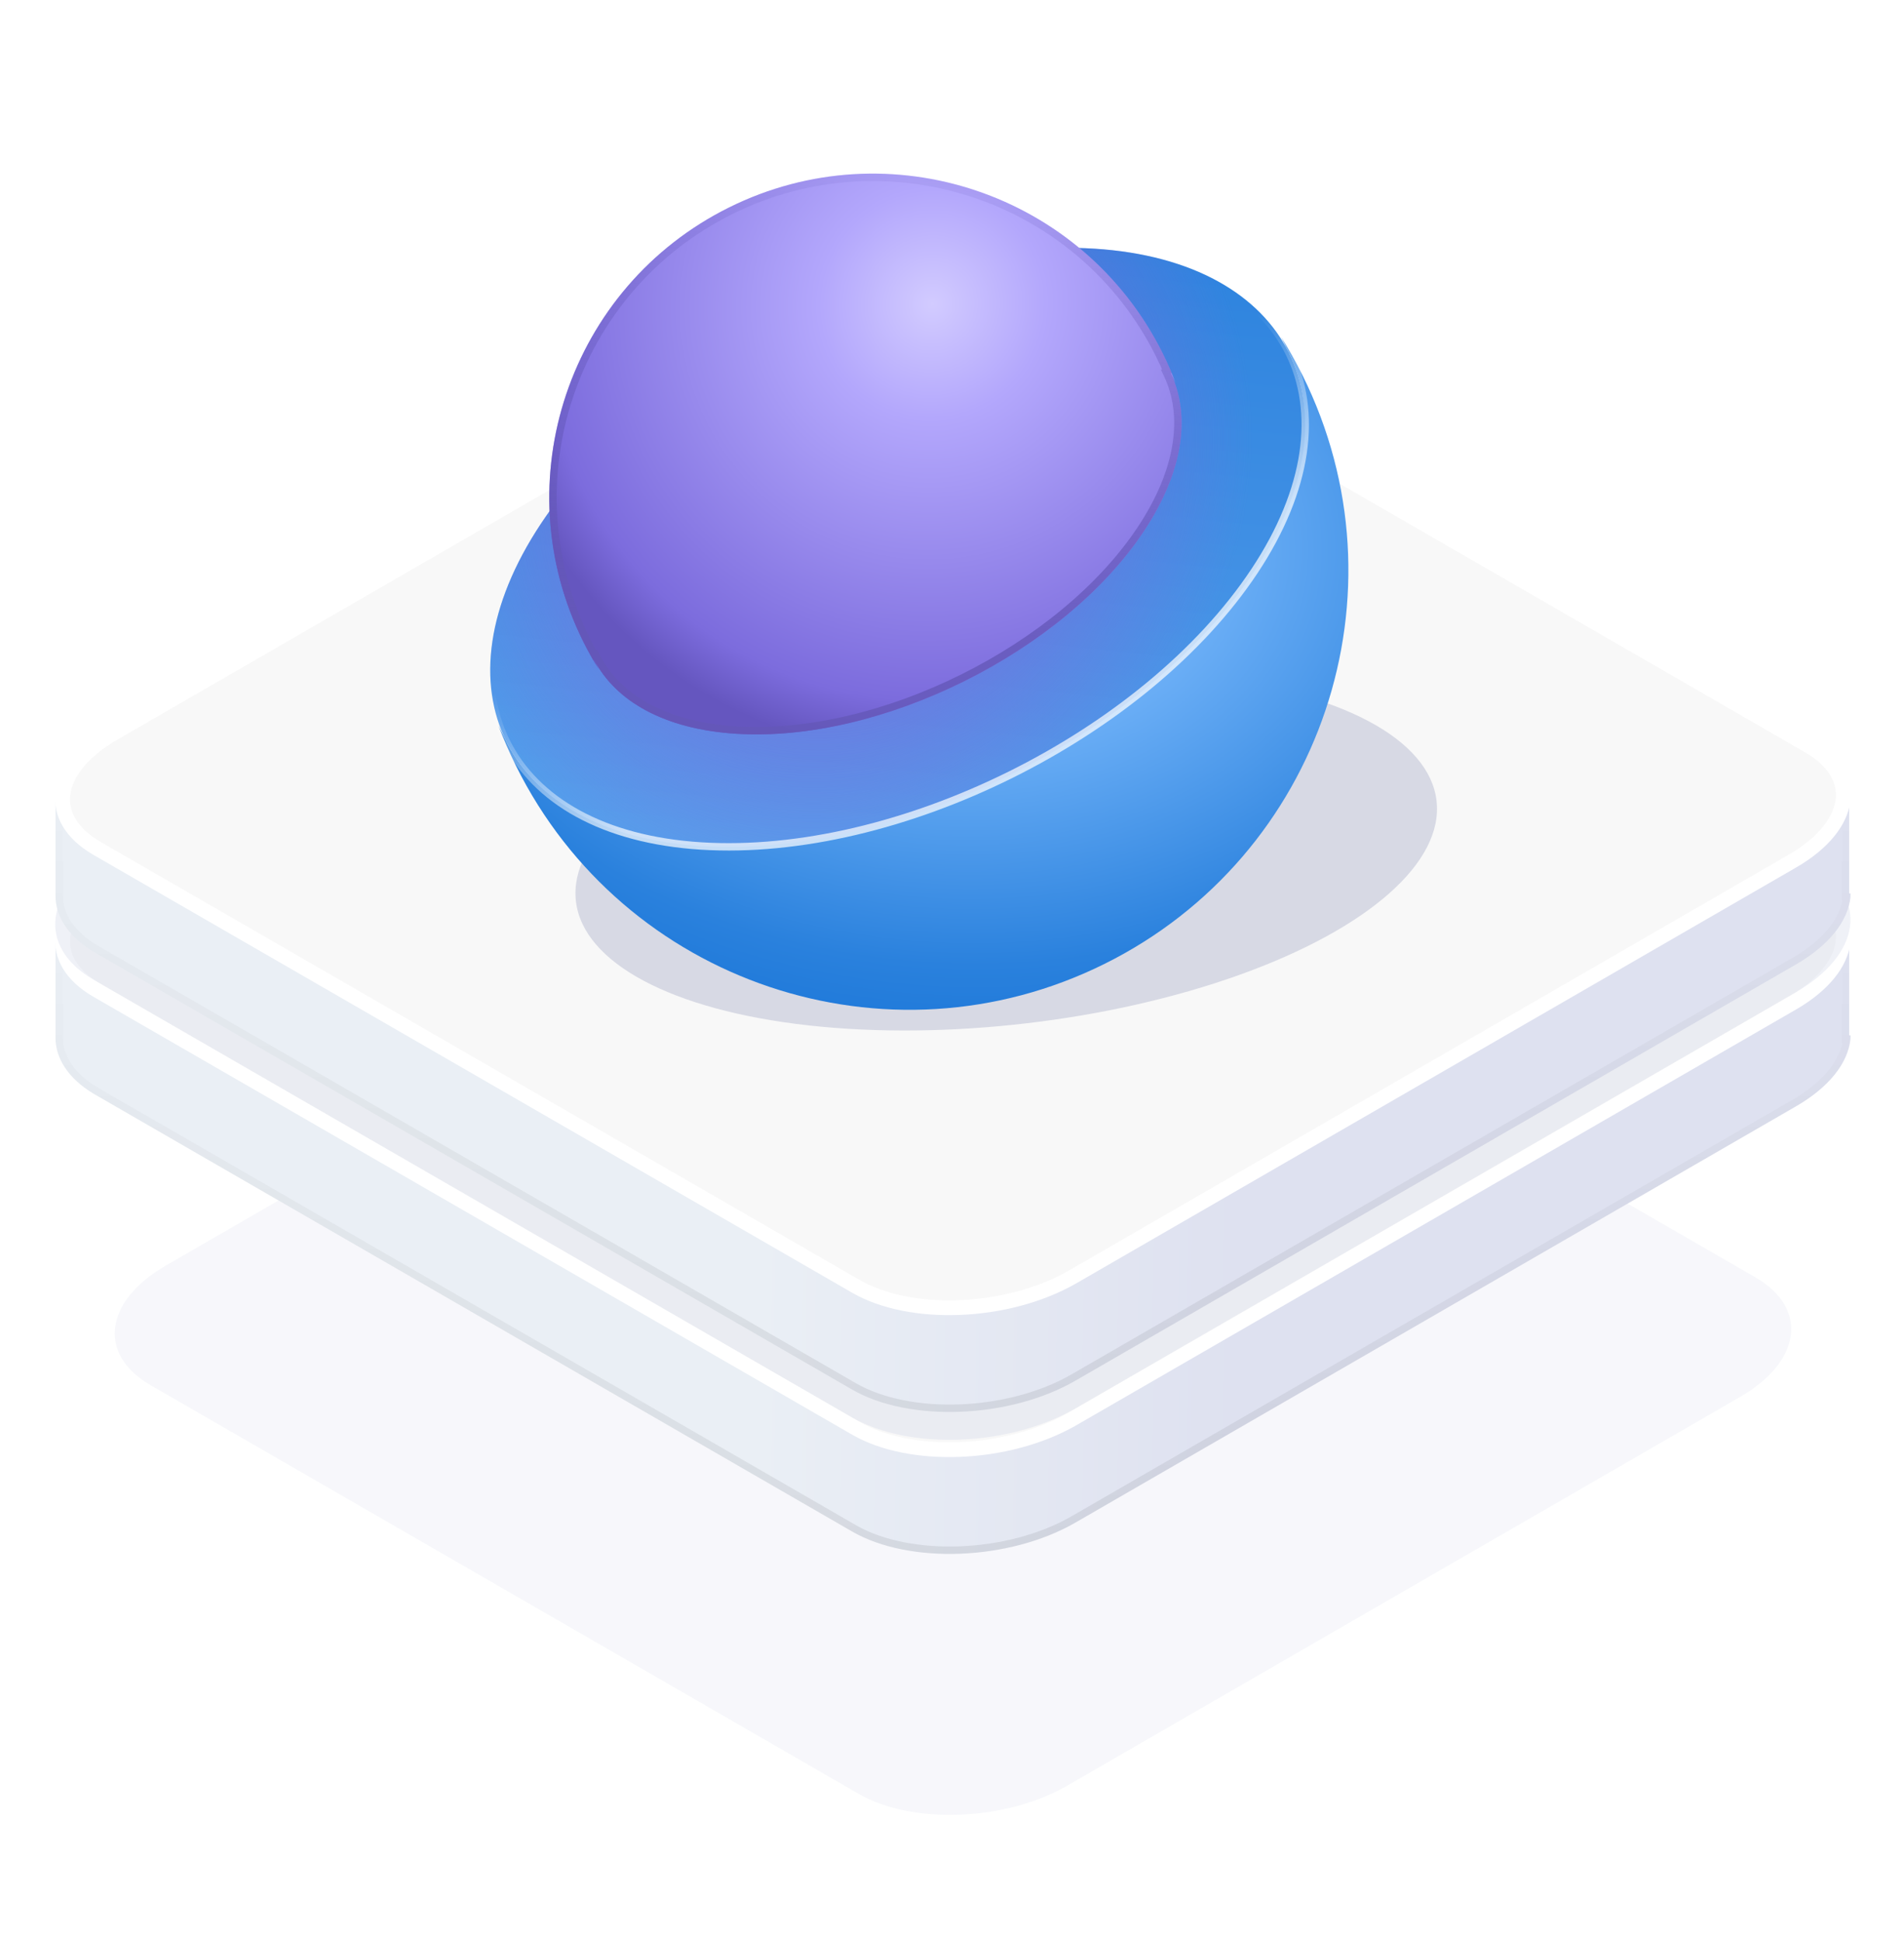 <?xml version="1.0" encoding="UTF-8"?> <svg xmlns="http://www.w3.org/2000/svg" width="103" height="105" viewBox="0 0 103 105" fill="none"> <g opacity="0.16" filter="url(#filter0_f)"> <path d="M46.459 97.012L8.144 74.907C5.261 73.241 5.645 70.358 8.977 68.436L45.37 47.42C48.701 45.498 53.763 45.306 56.646 46.972L94.961 69.076C97.844 70.742 97.46 73.625 94.128 75.547L57.736 96.564C54.404 98.486 49.342 98.677 46.459 97.012Z" fill="#C9CFE5"></path> </g> <path d="M100.034 55.989C100.034 55.852 100.034 55.714 100.034 55.646V51.031H3.002V56.126C3.002 57.224 3.688 58.322 5.061 59.145L46.097 82.82C49.185 84.604 54.606 84.398 58.175 82.34L97.152 59.831C98.936 58.802 99.966 57.498 100.103 56.195V55.989H100.034Z" fill="url(#paint0_linear)"></path> <path d="M99.834 55.989V56.189H99.902C99.768 57.397 98.803 58.648 97.052 59.658L97.052 59.658L58.075 82.166C56.324 83.177 54.109 83.736 51.948 83.821C49.785 83.906 47.698 83.514 46.197 82.647L46.197 82.647L5.164 58.974C5.163 58.974 5.163 58.973 5.162 58.973C3.83 58.173 3.202 57.133 3.202 56.126V51.231H99.834V55.646V55.646V55.647V55.647V55.647V55.648V55.648V55.649V55.649V55.65V55.65V55.65V55.651V55.651V55.652V55.652V55.653V55.653V55.653V55.654V55.654V55.655V55.655V55.656V55.656V55.656V55.657V55.657V55.658V55.658V55.659V55.659V55.66V55.66V55.66V55.661V55.661V55.662V55.662V55.663V55.663V55.664V55.664V55.664V55.665V55.666V55.666V55.666V55.667V55.667V55.668V55.668V55.669V55.669V55.67V55.67V55.671V55.671V55.672V55.672V55.673V55.673V55.674V55.674V55.675V55.675V55.676V55.676V55.677V55.677V55.678V55.678V55.679V55.679V55.68V55.68V55.681V55.681V55.682V55.682V55.683V55.683V55.684V55.684V55.685V55.685V55.686V55.686V55.687V55.688V55.688V55.688V55.689V55.69V55.69V55.691V55.691V55.692V55.692V55.693V55.693V55.694V55.694V55.695V55.696V55.696V55.697V55.697V55.698V55.698V55.699V55.699V55.7V55.701V55.701V55.702V55.702V55.703V55.703V55.704V55.705V55.705V55.706V55.706V55.707V55.707V55.708V55.709V55.709V55.71V55.71V55.711V55.711V55.712V55.713V55.713V55.714V55.714V55.715V55.715V55.716V55.717V55.717V55.718V55.718V55.719V55.72V55.72V55.721V55.721V55.722V55.723V55.723V55.724V55.724V55.725V55.726V55.726V55.727V55.728V55.728V55.729V55.729V55.73V55.731V55.731V55.732V55.733V55.733V55.734V55.734V55.735V55.736V55.736V55.737V55.737V55.738V55.739V55.739V55.74V55.741V55.741V55.742V55.743V55.743V55.744V55.745V55.745V55.746V55.746V55.747V55.748V55.748V55.749V55.75V55.75V55.751V55.752V55.752V55.753V55.754V55.754V55.755V55.755V55.756V55.757V55.758V55.758V55.759V55.76V55.76V55.761V55.761V55.762V55.763V55.764V55.764V55.765V55.766V55.766V55.767V55.767V55.768V55.769V55.77V55.77V55.771V55.772V55.772V55.773V55.774V55.774V55.775V55.776V55.776V55.777V55.778V55.778V55.779V55.78V55.781V55.781V55.782V55.783V55.783V55.784V55.785V55.785V55.786V55.787V55.787V55.788V55.789V55.789V55.79V55.791V55.792V55.792V55.793V55.794V55.794V55.795V55.796V55.797V55.797V55.798V55.799V55.799V55.8V55.801V55.802V55.802V55.803V55.804V55.804V55.805V55.806V55.807V55.807V55.808V55.809V55.809V55.81V55.811V55.812V55.812V55.813V55.814V55.815V55.815V55.816V55.817V55.818V55.818V55.819V55.82V55.82V55.821V55.822V55.823V55.823V55.824V55.825V55.825V55.826V55.827V55.828V55.828V55.829V55.83V55.831V55.831V55.832V55.833V55.834V55.834V55.835V55.836V55.837V55.837V55.838V55.839V55.84V55.84V55.841V55.842V55.843V55.843V55.844V55.845V55.846V55.846V55.847V55.848V55.849V55.849V55.85V55.851V55.852V55.852V55.853V55.854V55.855V55.855V55.856V55.857V55.858V55.858V55.859V55.86V55.861V55.862V55.862V55.863V55.864V55.865V55.865V55.866V55.867V55.868V55.868V55.869V55.87V55.871V55.872V55.872V55.873V55.874V55.875V55.875V55.876V55.877V55.878V55.879V55.879V55.88V55.881V55.882V55.882V55.883V55.884V55.885V55.886V55.886V55.887V55.888V55.889V55.889V55.89V55.891V55.892V55.892V55.893V55.894V55.895V55.896V55.897V55.897V55.898V55.899V55.9V55.9V55.901V55.902V55.903V55.904V55.904V55.905V55.906V55.907V55.907V55.908V55.909V55.91V55.911V55.911V55.912V55.913V55.914V55.915V55.915V55.916V55.917V55.918V55.919V55.919V55.92V55.921V55.922V55.922V55.923V55.924V55.925V55.926V55.926V55.927V55.928V55.929V55.93V55.93V55.931V55.932V55.933V55.934V55.934V55.935V55.936V55.937V55.938V55.938V55.939V55.94V55.941V55.942V55.942V55.943V55.944V55.945V55.946V55.946V55.947V55.948V55.949V55.95V55.95V55.951V55.952V55.953V55.954V55.954V55.955V55.956V55.957V55.958V55.958V55.959V55.96V55.961V55.962V55.962V55.963V55.964V55.965V55.966V55.966V55.967V55.968V55.969V55.97V55.97V55.971V55.972V55.973V55.974V55.974V55.975V55.976V55.977V55.978V55.978V55.979V55.98V55.981V55.982V55.983V55.983V55.984V55.985V55.986V55.986V55.987V55.988V55.989Z" stroke="url(#paint1_linear)" stroke-opacity="0.08" stroke-width="0.4"></path> <path d="M46.297 77.237L46.297 77.237L5.261 53.562C3.812 52.725 3.271 51.644 3.407 50.598C3.548 49.519 4.424 48.322 6.153 47.325L6.153 47.325L45.13 24.817C46.849 23.825 49.03 23.272 51.165 23.189C53.304 23.105 55.349 23.493 56.808 24.336L56.808 24.336L97.844 48.011C97.844 48.011 97.844 48.011 97.844 48.011C99.294 48.848 99.834 49.929 99.698 50.975C99.558 52.054 98.681 53.251 96.953 54.249L96.952 54.249L57.978 76.756C57.977 76.756 57.977 76.756 57.976 76.757C56.222 77.749 54.039 78.302 51.914 78.385C49.785 78.469 47.756 78.08 46.297 77.237Z" fill="#F8F8F8" stroke="white" stroke-width="0.8"></path> <g opacity="0.3" filter="url(#filter1_f)"> <path d="M46.09 76.649L5.06 52.978C1.973 51.194 2.385 48.107 5.952 46.049L44.924 23.544C48.492 21.486 53.912 21.28 57 23.064L98.029 46.735C101.117 48.519 100.705 51.606 97.138 53.664L58.166 76.169C54.598 78.228 49.178 78.433 46.09 76.649Z" fill="#C9CFE5"></path> </g> <path d="M100.034 48.313C100.034 48.176 100.034 48.039 100.034 47.97V43.355H3.002V48.45C3.002 49.548 3.688 50.646 5.061 51.469L46.097 75.144C49.185 76.928 54.606 76.722 58.175 74.664L97.152 52.156C98.936 51.126 99.966 49.823 100.103 48.519V48.313H100.034Z" fill="url(#paint2_linear)"></path> <path d="M99.834 48.313V48.513H99.902C99.768 49.721 98.803 50.973 97.052 51.983L97.052 51.983L58.075 74.491C56.324 75.501 54.109 76.061 51.948 76.145C49.785 76.23 47.698 75.839 46.197 74.971L46.197 74.971L5.164 51.298C5.163 51.298 5.163 51.297 5.162 51.297C3.83 50.498 3.202 49.457 3.202 48.45V43.556H99.834V47.97V47.97V47.971V47.971V47.972V47.972V47.972V47.973V47.973V47.974V47.974V47.975V47.975V47.975V47.976V47.976V47.977V47.977V47.977V47.978V47.978V47.979V47.979V47.98V47.98V47.981V47.981V47.981V47.982V47.982V47.983V47.983V47.984V47.984V47.985V47.985V47.986V47.986V47.986V47.987V47.987V47.988V47.988V47.989V47.989V47.99V47.99V47.991V47.991V47.992V47.992V47.992V47.993V47.993V47.994V47.995V47.995V47.995V47.996V47.996V47.997V47.997V47.998V47.998V47.999V47.999V48V48V48.001V48.001V48.002V48.002V48.003V48.003V48.004V48.004V48.005V48.005V48.006V48.007V48.007V48.008V48.008V48.008V48.009V48.01V48.01V48.011V48.011V48.012V48.012V48.013V48.013V48.014V48.014V48.015V48.015V48.016V48.017V48.017V48.018V48.018V48.019V48.019V48.02V48.02V48.021V48.021V48.022V48.023V48.023V48.024V48.024V48.025V48.025V48.026V48.026V48.027V48.028V48.028V48.029V48.029V48.03V48.03V48.031V48.032V48.032V48.033V48.033V48.034V48.035V48.035V48.036V48.036V48.037V48.037V48.038V48.039V48.039V48.04V48.04V48.041V48.041V48.042V48.043V48.043V48.044V48.044V48.045V48.046V48.046V48.047V48.047V48.048V48.049V48.049V48.05V48.051V48.051V48.052V48.052V48.053V48.054V48.054V48.055V48.056V48.056V48.057V48.057V48.058V48.059V48.059V48.06V48.06V48.061V48.062V48.062V48.063V48.064V48.064V48.065V48.066V48.066V48.067V48.067V48.068V48.069V48.069V48.07V48.071V48.071V48.072V48.073V48.073V48.074V48.075V48.075V48.076V48.077V48.077V48.078V48.078V48.079V48.08V48.08V48.081V48.082V48.082V48.083V48.084V48.084V48.085V48.086V48.086V48.087V48.088V48.088V48.089V48.09V48.09V48.091V48.092V48.092V48.093V48.094V48.094V48.095V48.096V48.096V48.097V48.098V48.099V48.099V48.1V48.101V48.101V48.102V48.103V48.103V48.104V48.105V48.105V48.106V48.107V48.108V48.108V48.109V48.11V48.11V48.111V48.112V48.112V48.113V48.114V48.114V48.115V48.116V48.117V48.117V48.118V48.119V48.119V48.12V48.121V48.121V48.122V48.123V48.124V48.124V48.125V48.126V48.127V48.127V48.128V48.129V48.129V48.13V48.131V48.132V48.132V48.133V48.134V48.134V48.135V48.136V48.137V48.137V48.138V48.139V48.139V48.14V48.141V48.142V48.142V48.143V48.144V48.145V48.145V48.146V48.147V48.148V48.148V48.149V48.15V48.151V48.151V48.152V48.153V48.153V48.154V48.155V48.156V48.156V48.157V48.158V48.159V48.159V48.16V48.161V48.162V48.162V48.163V48.164V48.165V48.165V48.166V48.167V48.168V48.168V48.169V48.17V48.171V48.171V48.172V48.173V48.174V48.174V48.175V48.176V48.177V48.177V48.178V48.179V48.18V48.181V48.181V48.182V48.183V48.184V48.184V48.185V48.186V48.187V48.187V48.188V48.189V48.19V48.19V48.191V48.192V48.193V48.194V48.194V48.195V48.196V48.197V48.197V48.198V48.199V48.2V48.2V48.201V48.202V48.203V48.203V48.204V48.205V48.206V48.207V48.207V48.208V48.209V48.21V48.211V48.211V48.212V48.213V48.214V48.214V48.215V48.216V48.217V48.218V48.218V48.219V48.22V48.221V48.221V48.222V48.223V48.224V48.225V48.225V48.226V48.227V48.228V48.228V48.229V48.23V48.231V48.232V48.233V48.233V48.234V48.235V48.236V48.236V48.237V48.238V48.239V48.24V48.24V48.241V48.242V48.243V48.243V48.244V48.245V48.246V48.247V48.248V48.248V48.249V48.25V48.251V48.252V48.252V48.253V48.254V48.255V48.255V48.256V48.257V48.258V48.259V48.259V48.26V48.261V48.262V48.263V48.263V48.264V48.265V48.266V48.267V48.267V48.268V48.269V48.27V48.271V48.271V48.272V48.273V48.274V48.275V48.275V48.276V48.277V48.278V48.279V48.279V48.28V48.281V48.282V48.283V48.283V48.284V48.285V48.286V48.287V48.287V48.288V48.289V48.29V48.291V48.291V48.292V48.293V48.294V48.295V48.295V48.296V48.297V48.298V48.299V48.3V48.3V48.301V48.302V48.303V48.303V48.304V48.305V48.306V48.307V48.307V48.308V48.309V48.31V48.311V48.312V48.312V48.313Z" stroke="url(#paint3_linear)" stroke-opacity="0.08" stroke-width="0.4"></path> <path d="M46.297 69.561L46.297 69.561L5.261 45.887C3.812 45.049 3.271 43.968 3.407 42.922C3.548 41.843 4.424 40.646 6.153 39.649L6.153 39.649L45.13 17.141C46.849 16.15 49.03 15.597 51.165 15.513C53.304 15.429 55.349 15.818 56.808 16.66L56.808 16.66L97.844 40.335C97.844 40.335 97.844 40.335 97.844 40.335C99.294 41.172 99.834 42.253 99.698 43.299C99.558 44.379 98.681 45.576 96.953 46.573L96.952 46.573L57.978 69.08C57.977 69.08 57.977 69.081 57.976 69.081C56.222 70.073 54.039 70.626 51.914 70.709C49.785 70.793 47.756 70.404 46.297 69.561Z" fill="#F8F8F8" stroke="white" stroke-width="0.8"></path> <g filter="url(#filter2_f)"> <ellipse cx="54.434" cy="46.022" rx="23.436" ry="9.38" transform="rotate(-6.666 54.434 46.022)" fill="#B7BBD0" fill-opacity="0.5"></ellipse> </g> <path d="M26.963 39.237L27.321 39.959L27.323 39.959C28.838 43.161 32.485 45.318 37.879 45.657C48.516 46.325 61.919 39.669 67.816 30.792C70.806 26.289 71.292 22.08 69.657 18.937L69.658 18.937L69.299 18.215C69.716 18.879 70.104 19.571 70.46 20.289C76.294 32.038 71.499 46.291 59.75 52.125C48.001 57.959 33.747 53.164 27.913 41.415C27.557 40.698 27.24 39.971 26.963 39.237Z" fill="url(#paint4_radial)"></path> <path d="M29.267 28.313C35.164 19.436 48.567 12.78 59.204 13.448C69.841 14.116 73.758 22.006 67.862 30.884C61.965 39.762 48.562 46.417 37.925 45.749C27.288 45.081 23.37 37.191 29.267 28.313Z" fill="url(#paint5_linear)"></path> <path d="M29.267 28.313C35.164 19.436 48.567 12.78 59.204 13.448C69.841 14.116 73.758 22.006 67.862 30.884C61.965 39.762 48.562 46.417 37.925 45.749C27.288 45.081 23.37 37.191 29.267 28.313Z" fill="url(#paint6_radial)" fill-opacity="0.7"></path> <path d="M29.267 28.313C35.164 19.436 48.567 12.78 59.204 13.448C69.841 14.116 73.758 22.006 67.862 30.884C61.965 39.762 48.562 46.417 37.925 45.749C27.288 45.081 23.37 37.191 29.267 28.313Z" stroke="url(#paint7_linear)" stroke-opacity="0.7" stroke-width="0.4"></path> <path d="M61.882 28.724C57.536 35.267 47.658 40.172 39.819 39.679C35.956 39.437 33.308 37.928 32.137 35.678L32.136 35.678L32.401 36.211C32.093 35.721 31.808 35.211 31.545 34.682C27.245 26.023 30.779 15.518 39.438 11.219C48.097 6.919 58.602 10.453 62.901 19.112C63.164 19.641 63.397 20.177 63.602 20.717L63.338 20.185L63.337 20.186C64.422 22.479 64.024 25.499 61.882 28.724Z" fill="url(#paint8_radial)"></path> <path d="M32.315 35.586L32.224 35.411L32.172 35.437C32.016 35.162 31.867 34.88 31.724 34.593C27.474 26.033 30.967 15.648 39.527 11.398C48.087 7.148 58.472 10.641 62.722 19.201C62.865 19.488 62.999 19.777 63.124 20.068L63.072 20.094L63.156 20.271C64.201 22.479 63.834 25.423 61.715 28.613C59.566 31.849 56.041 34.69 52.071 36.661C48.102 38.632 43.708 39.723 39.831 39.48C36.01 39.24 33.442 37.752 32.315 35.586Z" stroke="url(#paint9_linear)" stroke-opacity="0.8" stroke-width="0.4"></path> <defs> <filter id="filter0_f" x="0.208" y="39.84" width="102.69" height="64.304" filterUnits="userSpaceOnUse" color-interpolation-filters="sRGB"> <feFlood flood-opacity="0" result="BackgroundImageFix"></feFlood> <feBlend mode="normal" in="SourceGraphic" in2="BackgroundImageFix" result="shape"></feBlend> <feGaussianBlur stdDeviation="3" result="effect1_foregroundBlur"></feGaussianBlur> </filter> <filter id="filter1_f" x="1.987" y="20.852" width="99.116" height="58.01" filterUnits="userSpaceOnUse" color-interpolation-filters="sRGB"> <feFlood flood-opacity="0" result="BackgroundImageFix"></feFlood> <feBlend mode="normal" in="SourceGraphic" in2="BackgroundImageFix" result="shape"></feBlend> <feGaussianBlur stdDeviation="0.5" result="effect1_foregroundBlur"></feGaussianBlur> </filter> <filter id="filter2_f" x="22.89" y="26.806" width="63.089" height="38.43" filterUnits="userSpaceOnUse" color-interpolation-filters="sRGB"> <feFlood flood-opacity="0" result="BackgroundImageFix"></feFlood> <feBlend mode="normal" in="SourceGraphic" in2="BackgroundImageFix" result="shape"></feBlend> <feGaussianBlur stdDeviation="3.589" result="effect1_foregroundBlur"></feGaussianBlur> </filter> <linearGradient id="paint0_linear" x1="41.092" y1="61.708" x2="67.473" y2="62.141" gradientUnits="userSpaceOnUse"> <stop stop-color="#EAEFF5"></stop> <stop offset="0.993" stop-color="#DEE1F0"></stop> </linearGradient> <linearGradient id="paint1_linear" x1="51.553" y1="50.137" x2="51.553" y2="84.032" gradientUnits="userSpaceOnUse"> <stop stop-opacity="0"></stop> <stop offset="1"></stop> </linearGradient> <linearGradient id="paint2_linear" x1="41.092" y1="54.032" x2="67.473" y2="54.465" gradientUnits="userSpaceOnUse"> <stop stop-color="#EAEFF5"></stop> <stop offset="0.993" stop-color="#DEE1F0"></stop> </linearGradient> <linearGradient id="paint3_linear" x1="51.553" y1="42.462" x2="51.553" y2="76.357" gradientUnits="userSpaceOnUse"> <stop stop-opacity="0"></stop> <stop offset="1"></stop> </linearGradient> <radialGradient id="paint4_radial" cx="0" cy="0" r="1" gradientUnits="userSpaceOnUse" gradientTransform="translate(51.382 29.095) rotate(93.965) scale(27.499 36.948)"> <stop stop-color="#AED2F8"></stop> <stop offset="0.281" stop-color="#7DBBFD"></stop> <stop offset="0.839" stop-color="#2A81DD"></stop> <stop offset="0.958" stop-color="#207ADA"></stop> </radialGradient> <linearGradient id="paint5_linear" x1="50.412" y1="9.409" x2="45.099" y2="60.978" gradientUnits="userSpaceOnUse"> <stop stop-color="#2A81DD"></stop> <stop offset="1" stop-color="#68AAF1"></stop> </linearGradient> <radialGradient id="paint6_radial" cx="0" cy="0" r="1" gradientUnits="userSpaceOnUse" gradientTransform="translate(45.419 25.406) rotate(-52.401) scale(23.497 21.54)"> <stop stop-color="#7C6CDD"></stop> <stop offset="0.484" stop-color="#7C6CDD"></stop> <stop offset="1" stop-color="#7C6CDD" stop-opacity="0"></stop> </radialGradient> <linearGradient id="paint7_linear" x1="51.817" y1="36.149" x2="47.352" y2="27.158" gradientUnits="userSpaceOnUse"> <stop stop-color="white"></stop> <stop offset="1" stop-color="white" stop-opacity="0"></stop> </linearGradient> <radialGradient id="paint8_radial" cx="0" cy="0" r="1" gradientUnits="userSpaceOnUse" gradientTransform="translate(50.473 16.446) rotate(114.341) scale(24.467 23.976)"> <stop stop-color="#D2CBFF"></stop> <stop offset="0.255" stop-color="#B3A7FC"></stop> <stop offset="0.88" stop-color="#7C6CDD"></stop> <stop offset="1" stop-color="#6556BF"></stop> </radialGradient> <linearGradient id="paint9_linear" x1="41.026" y1="33.556" x2="42.952" y2="5.62" gradientUnits="userSpaceOnUse"> <stop stop-color="#6457B8"></stop> <stop offset="1" stop-color="#6457B8" stop-opacity="0"></stop> </linearGradient> </defs> </svg> 